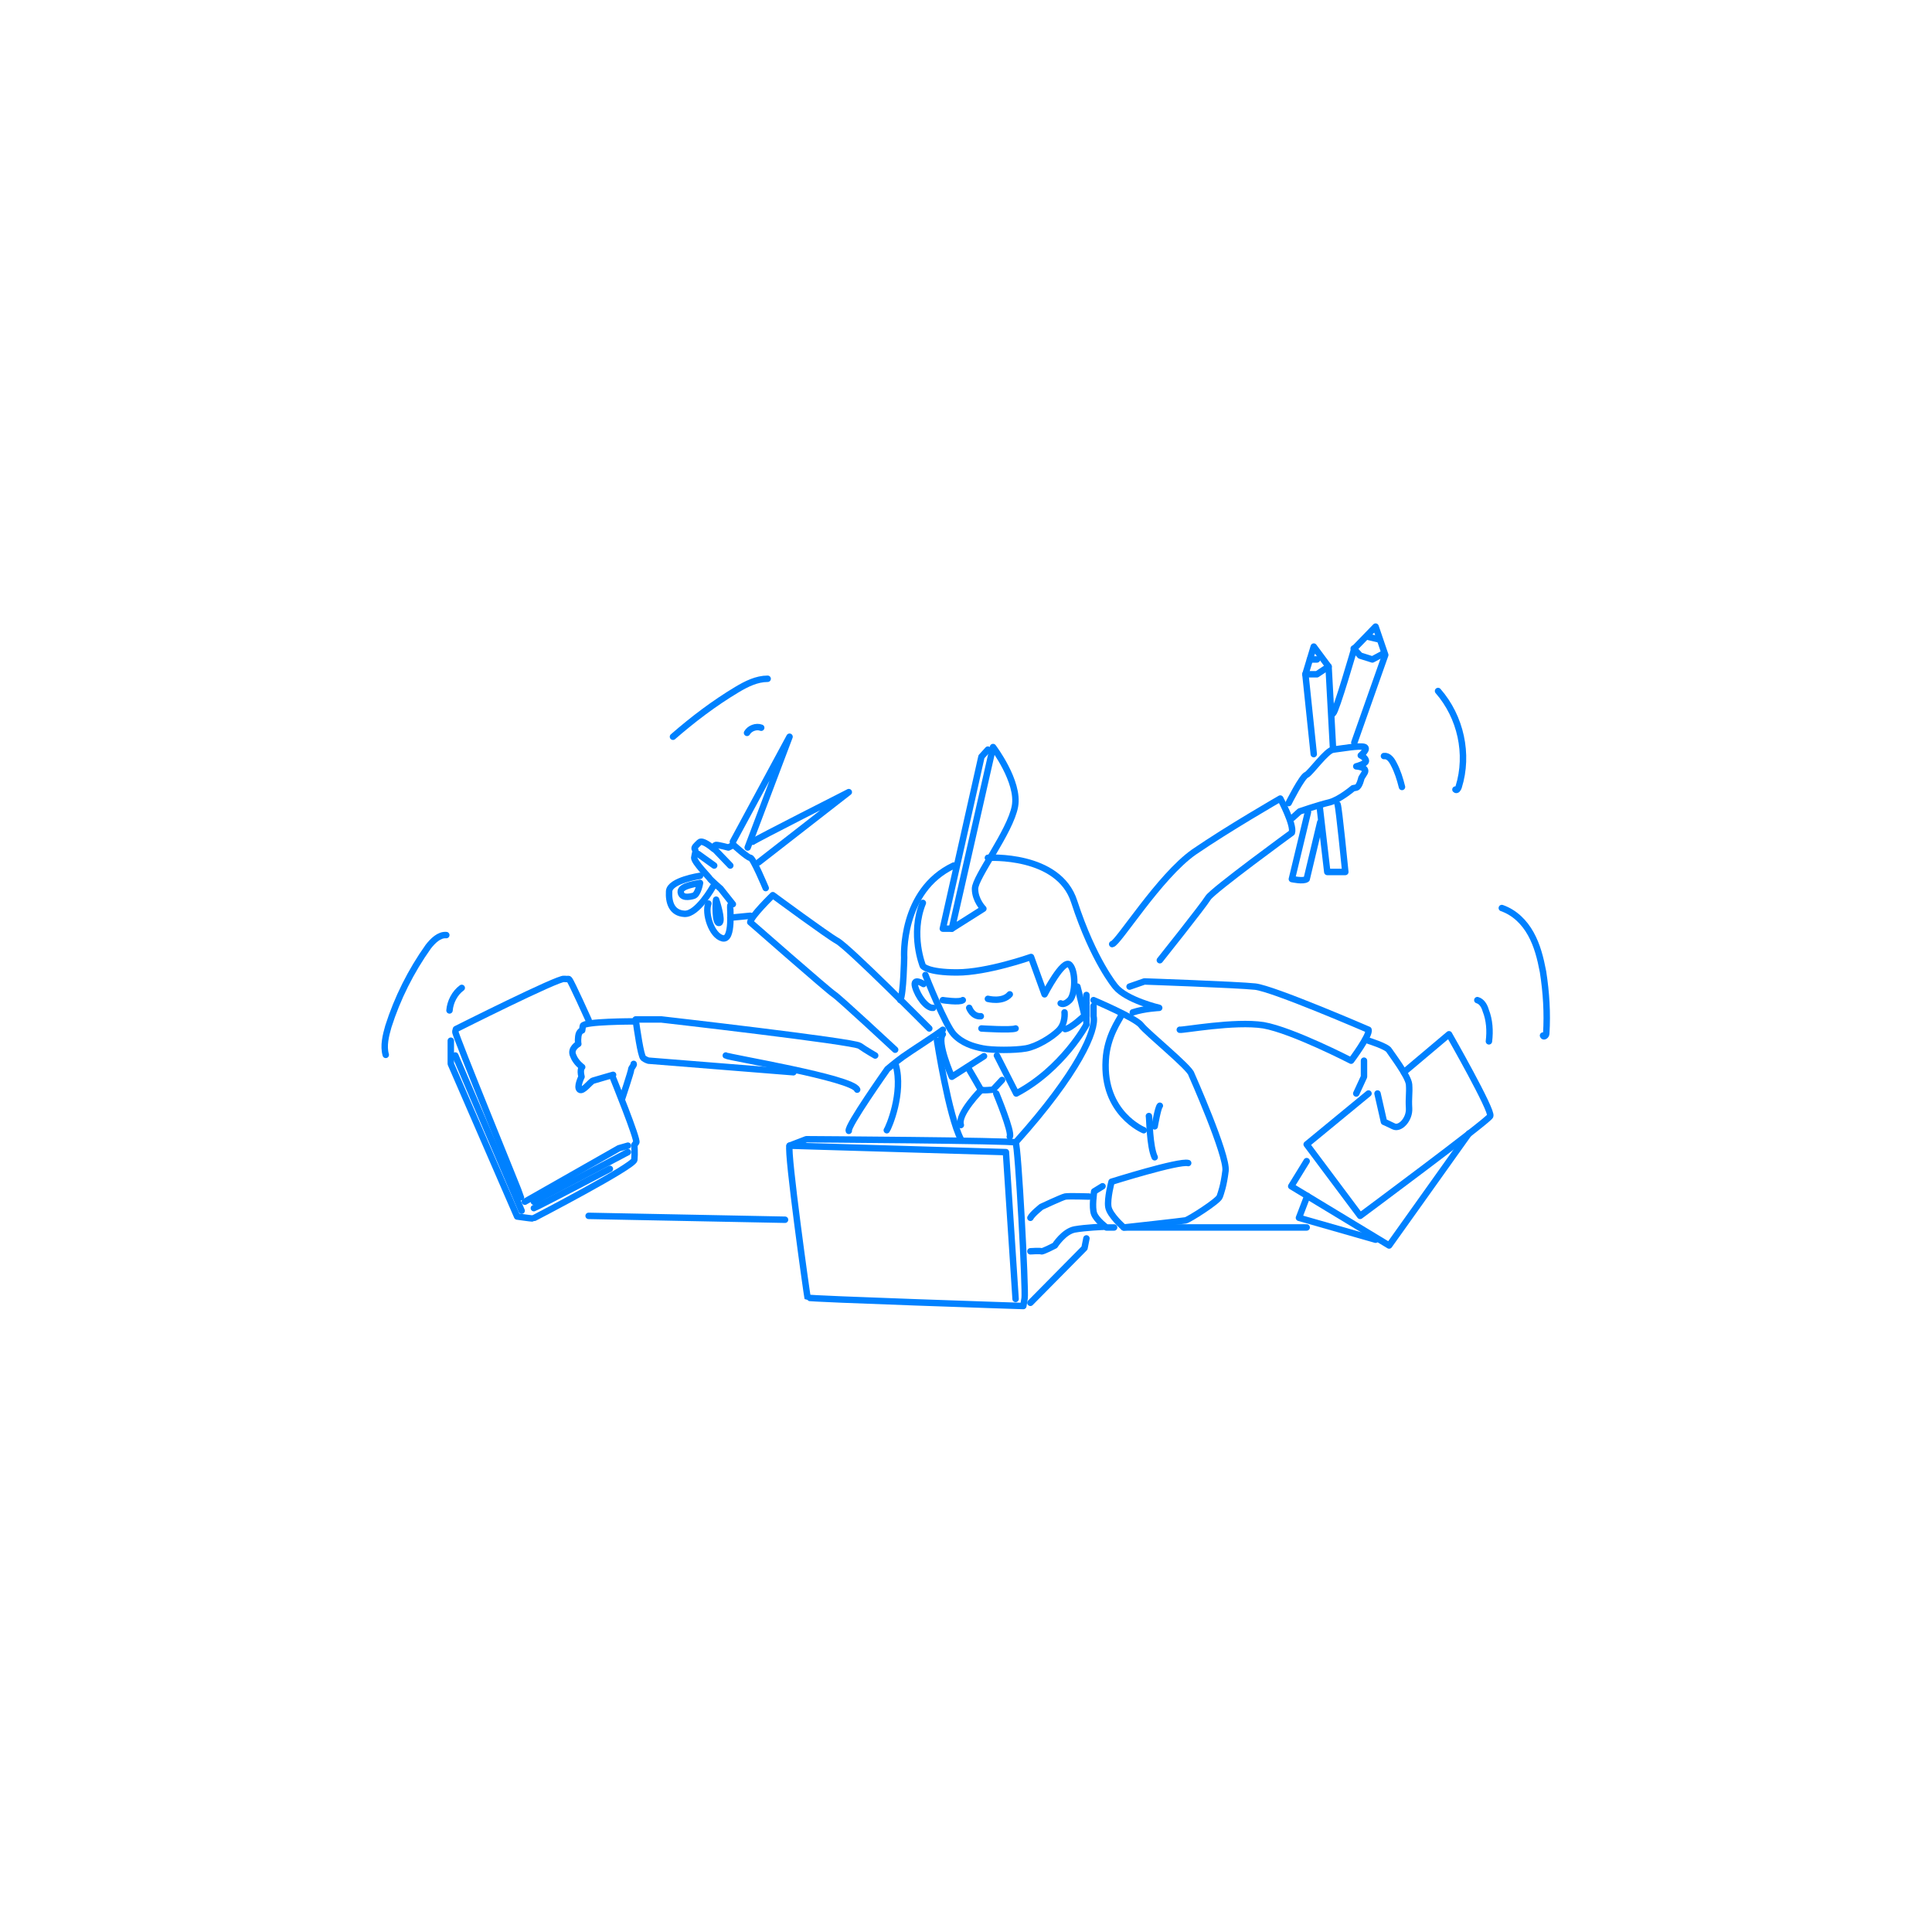 <svg xmlns="http://www.w3.org/2000/svg" xmlns:xlink="http://www.w3.org/1999/xlink" version="1.1" id="レイヤー_1" x="0px" y="0px" viewBox="0 0 300 300" style="enable-background:new 0 0 300 300;" xml:space="preserve"> <style type="text/css"> .st0{fill:#FFFFFF;} .st1{fill:none;stroke:#0081FF;stroke-linecap:round;stroke-linejoin:round;stroke-miterlimit:10;} </style> <rect class="st0" width="300" height="300"></rect> <g> <g> <path class="st1" d="M164.7,155.8c0,0,0.5,0.4,1.4-0.5s1-4.5,0-5.5c-1-1-3.9,4.6-3.9,4.6l-2.1-5.8c0,0-6.8,2.4-11.5,2.4 c-4.6,0-5.3-1-5.3-1s-2-4.9,0-9.8"></path> <path class="st1" d="M148.1,134.4c-8.3,3.9-7.7,14.3-7.7,14.3s-0.1,5.6-0.6,6.6"></path> <path class="st1" d="M153.4,133.2c0,0,11-0.7,13.4,6.8c3,9.2,6.4,13.2,6.4,13.2c1.7,2.1,6.8,3.3,6.8,3.3s-2.3,0.1-4.1,0.7"></path> <path class="st1" d="M167.3,153.2c0.1,0.3,1.1,4.5,1.1,4.5s-2.1,2-3,2.1"></path> <path class="st1" d="M143.7,151.4c0.1,0.3,3.1,7.8,4.4,9.2c1.3,1.4,3,1.9,4.5,2.2s5,0.3,6.7,0c1.7-0.3,4-1.7,5.1-2.8 c1.1-1.1,0.9-2.8,0.9-2.8"></path> <path class="st1" d="M146.4,155.3c0,0,2.6,0.4,3.1,0"></path> <path class="st1" d="M153.4,155.1c0,0,2.3,0.6,3.4-0.7"></path> <path class="st1" d="M150.5,156.5c0,0,0.5,1.4,1.8,1.3"></path> <path class="st1" d="M152.4,159.7c0,0,4.6,0.3,5.3,0"></path> <path class="st1" d="M147.8,144.2l6.4-28.2c0,0,4.1,5.4,3.4,9.2c-0.7,3.9-6.2,11-6.2,12.8s1.3,3.1,1.3,3.1L147.8,144.2z"></path> <polyline class="st1" points="153.4,116.4 152.4,117.5 146.4,144.2 147.8,144.2 "></polyline> <path class="st1" d="M143.4,152.8c0,0-1.7-1.1-1.3,0.4s1.8,3.4,2.8,3.3"></path> <path class="st1" d="M169.8,155.3c0,0,6.6,2.8,7.4,3.9c0.8,1.1,7.6,6.6,7.8,7.6c0,0,5.6,12.6,5.3,15c-0.3,2.4-0.7,3.4-0.9,4 c-0.2,0.7-4.8,3.6-5.3,3.7c-0.5,0.1-9.6,1.1-9.6,1.1s-2.2-1.9-2.4-3.2c-0.2-1.3,0.5-3.9,0.5-3.9s10.5-3.3,11.9-2.9"></path> <path class="st1" d="M174.1,157.7c-0.3,0.7-2.2,3.2-2.4,6.9c-0.5,8.3,5.9,10.9,5.9,10.9"></path> <path class="st1" d="M178.4,173.3c0.1,0.4,0.1,4.7,0.9,6.4"></path> <path class="st1" d="M180.1,171.7c-0.3,0.3-0.8,3.2-0.8,3.2"></path> <path class="st1" d="M146.4,159.9c-0.7,0.6-5.1,3.4-6.2,4.2c-1.1,0.8-2.4,1.9-2.4,1.9s-6.3,8.9-6,9.6"></path> <path class="st1" d="M139.1,165.4c1.2,4.3-1.1,9.7-1.4,10.1"></path> <path class="st1" d="M152.8,164l-5,3.2c0,0-2.4-5.4-1.4-6.6"></path> <path class="st1" d="M168.7,154.5v4.6c0,0-3.7,6.9-10.9,10.7l-3-5.9"></path> <path class="st1" d="M169.8,156.2v1.6c0.5,2.1-2.3,8.7-12.1,19.6"></path> <path class="st1" d="M145.5,161.6c0,0,1.8,11.6,3.7,15.3"></path> <path class="st1" d="M150.5,166.1c0,0,1.7,2.9,1.8,3.1c0.1,0.2,1.9,0,1.9,0l1.4-1.5"></path> <path class="st1" d="M122.6,177.9l2.6-1c0,0,32.1,0.2,32.5,0.5c0.4,0.3,1.6,23,1.4,24.2c-0.2,1.2-0.2,1.2-0.2,1.2 s-33.4-1.1-33.5-1.3C125.3,201.1,122.2,179,122.6,177.9z"></path> <polyline class="st1" points="160,202.3 168.4,193.8 168.7,192.3 "></polyline> <path class="st1" d="M171.2,184.2l-1.3,0.8c0,0-0.4,2.5,0,3.5c0.4,1,1.9,2.1,1.9,2.1h1.2"></path> <path class="st1" d="M169.1,185.8c0,0-3.2-0.1-3.7,0c-0.5,0.1-3.7,1.6-3.7,1.6s-1.4,1.1-1.7,1.7"></path> <path class="st1" d="M160,194.3c0,0,1.5-0.1,1.7,0c0.2,0.1,2.1-0.9,2.1-0.9s1.4-2.2,3.1-2.5s4.4-0.4,4.4-0.4"></path> <line class="st1" x1="174.5" y1="190.6" x2="202.9" y2="190.6"></line> <line class="st1" x1="121.9" y1="189.4" x2="91.4" y2="188.8"></line> <path class="st1" d="M183.2,159.9c0.5,0.1,8.5-1.4,13-0.7c4.5,0.8,13.6,5.5,13.6,5.5s3-4,2.7-4.8c0,0-14.8-6.4-17.6-6.7 c-2.8-0.3-17.2-0.8-17.2-0.8l-2.3,0.8"></path> <polyline class="st1" points="211.8,164.7 211.8,167.2 210.6,169.8 "></polyline> <path class="st1" d="M212.5,161.6c0,0,2.9,0.9,3.2,1.5c0.3,0.5,3,4,3.1,5.3c0.1,1.4-0.1,2,0,3.7c0.1,1.7-1.4,3.3-2.4,2.8 c-1-0.5-1.5-0.7-1.5-0.7l-1-4.4"></path> <path class="st1" d="M218,166.5l7-5.9c0,0,6.8,11.9,6.4,12.7c-0.4,0.8-20.2,15.5-20.2,15.5l-8.3-11.1l9.6-7.9"></path> <polyline class="st1" points="202.9,180.3 200.5,184.2 215.7,193.4 228.1,176 "></polyline> <polyline class="st1" points="203,185.7 201.7,189.1 213.6,192.5 "></polyline> <path class="st1" d="M172.7,146.6c0.9-0.1,7.3-10.5,12.7-14.3c5.4-3.7,13.4-8.3,13.4-8.3s2.2,4.1,1.8,5.3c0,0-12.2,8.9-13,10.1 c-0.8,1.3-7.5,9.7-7.5,9.7"></path> <path class="st1" d="M200.1,124.7c0,0,2.1-4.2,2.8-4.4c0.6-0.3,3.1-3.8,4.1-3.9c1-0.1,4.2-0.7,4.9-0.4c0.6,0.3-0.6,1.3-0.6,1.3 s0.7,0.3,0.8,0.8c0.1,0.5-1.5,0.9-1.5,0.9s1.8,0.1,1.3,1c-0.5,0.8-0.5,0.8-0.5,0.8s-0.3,1.4-0.8,1.5c-0.5,0.1-0.5,0.1-0.5,0.1 s-2.1,1.8-3.7,2.2c-1.7,0.4-4.6,1.4-4.6,1.4l-1.1,1"></path> <path class="st1" d="M203.1,126.1l-2.5,10.4c0,0,1.8,0.4,2.3,0l2.1-8.8"></path> <polyline class="st1" points="204,117.1 202.7,104.7 204,100.4 206.3,103.5 207,116.4 "></polyline> <path class="st1" d="M207.7,124.9c0.2,0.4,1.2,10.5,1.2,10.5h-2.8l-1.2-10.3"></path> <path class="st1" d="M207,110.8c0.5-0.4,3.3-10.1,3.3-10.1l3.3-3.4l1.5,4.4l-4.8,13.6"></path> <path class="st1" d="M144.3,159.7c0,0-12.6-12.7-14.3-13.6c-1.6-0.9-10-7.1-10-7.1s-3.4,3.3-3.5,4.2c0,0,12.2,10.7,13,11.2 c0.8,0.5,9.5,8.6,9.5,8.6"></path> <path class="st1" d="M118.9,137.9c0,0-2-4.8-2.4-4.7c-0.4,0-2.6-2-2.6-2l-0.8,0.4c0,0-1.5-0.4-1.9-0.4c-0.3,0-0.4,0.6-0.4,0.6 s-1.7-1.5-2.2-1s-0.9,0.8-0.7,1.1c0.2,0.3,0,0.6-0.1,1.3c0,0.7,2.3,3,2.4,3.2c0.1,0.2,1.7,1.6,1.7,1.6l1.9,2.4"></path> <line class="st1" x1="116.5" y1="142.2" x2="113.4" y2="142.5"></line> <path class="st1" d="M113.4,140.6c-0.1,0.2,0.5,5.5-1.2,5.1s-2.8-3.9-2.2-5.4"></path> <path class="st1" d="M108.7,136c0,0-4.7,0.7-4.8,2.4c-0.1,1.7,0.4,3.4,2.4,3.5s4.4-4.2,4.4-4.2"></path> <path class="st1" d="M108.7,137.1c-0.3,0.1-3.1,0.4-3,1.4s1.3,0.8,2,0.6S108.7,137.1,108.7,137.1z"></path> <path class="st1" d="M111.2,139.7c-0.1,0.4-0.2,3.9,0.5,3.6C112.3,143,111.2,139.7,111.2,139.7z"></path> <polyline class="st1" points="113.8,130.7 122.6,114.4 116.1,131.6 "></polyline> <path class="st1" d="M116.9,130.7c0.3-0.3,14.9-7.7,14.9-7.7l-14,10.9"></path> <line class="st1" x1="113.4" y1="134.4" x2="110.9" y2="131.8"></line> <line class="st1" x1="110.9" y1="134.4" x2="108.4" y2="132.6"></line> <path class="st1" d="M123.2,166.5l-22.5-1.8c0,0-0.4-0.1-0.8-0.4c-0.4-0.3-1-4.6-1.2-6h4c0,0,29.8,3.4,30.8,4.1s2.4,1.5,2.4,1.5"></path> <path class="st1" d="M112.7,163.9c0.4,0.3,19.8,3.5,20.4,5.3"></path> <path class="st1" d="M98.4,158.6c0,0-7.8,0-7.9,0.7c-0.1,0.7-0.1,0.7-0.1,0.7s-0.5,0.1-0.6,0.9c-0.1,0.8,0,1.2,0,1.2 s-1.3,0.7-0.8,1.8c0.4,1.1,1.4,1.8,1.4,1.8s-0.4,0.3-0.1,1.5c0,0-0.8,1.6-0.3,2s1.7-1.3,2.1-1.4c0.3-0.1,3.1-0.9,3.1-0.9"></path> <path class="st1" d="M98.4,165.2c0.1,0.2-0.4,0.6-0.4,0.9s-1.4,4.5-1.4,4.5"></path> <path class="st1" d="M95.2,167.4c0,0,3.9,9.6,3.6,10c-0.3,0.4-0.3,0.4-0.3,0.4s0.1,1.3,0,2.3c-0.1,1-15.5,9-15.5,9"></path> <polyline class="st1" points="97.5,177.9 96.1,178.3 81.5,186.6 "></polyline> <line class="st1" x1="97.5" y1="178.9" x2="82.9" y2="186.6"></line> <path class="st1" d="M82.9,187.6c0.4-0.1,11.8-6.1,11.8-6.1"></path> <path class="st1" d="M80.9,185.9c0-0.2-10.3-25.3-10.2-25.7c0.1-0.4,0.1-0.4,0.1-0.4s15.9-8,16.8-7.8c0.8,0.1,0.6-0.1,0.8,0.1 c0.3,0.3,3,6.3,3,6.3"></path> <path class="st1" d="M70,161.6v3.6l10.3,23.7c0,0,2.1,0.3,2.3,0.3"></path> <line class="st1" x1="70.7" y1="163.9" x2="81" y2="188"></line> <path class="st1" d="M152.4,169.2c0,0-3.8,3.8-3.2,5.5"></path> <path class="st1" d="M154.7,169.8c0,0,2.5,6,2.1,6.7"></path> <polyline class="st1" points="210.2,100.7 211.2,101.8 213.1,102.4 214.6,101.6 "></polyline> <line class="st1" x1="212.5" y1="98.9" x2="214.2" y2="99.3"></line> <polyline class="st1" points="202.7,104.7 204.5,104.7 206.3,103.5 "></polyline> <line class="st1" x1="203.4" y1="102.4" x2="204.5" y2="102.4"></line> <polyline class="st1" points="122.6,177.9 156.2,178.9 157.7,201.7 "></polyline> </g> <path class="st1" d="M214.9,117.4c0.7-0.1,1.2,0.6,1.5,1.2c0.6,1.1,1,2.4,1.3,3.6"></path> <path class="st1" d="M223.3,107.3c3.5,4,4.8,9.8,3.2,14.9c-0.1,0.3-0.3,0.6-0.5,0.4"></path> <path class="st1" d="M229.4,155.3c0.7,0.2,1.1,0.9,1.3,1.6c0.6,1.5,0.7,3.2,0.5,4.8"></path> <path class="st1" d="M233.2,141c2,0.7,3.5,2.2,4.5,4c1,1.8,1.5,3.8,1.9,5.9c0.5,3.2,0.7,6.4,0.5,9.6c0,0.3-0.4,0.6-0.5,0.3"></path> <path class="st1" d="M118.2,113c-0.8-0.3-1.8,0.1-2.2,0.8"></path> <path class="st1" d="M119.2,105.4c-1.7,0-3.3,0.8-4.8,1.7c-3.5,2.1-6.8,4.6-9.9,7.3"></path> <path class="st1" d="M71.7,153.4c-1.1,0.8-1.8,2.2-1.9,3.5"></path> <path class="st1" d="M69.3,145.2c-1.1-0.1-2.1,0.9-2.8,1.8c-2.7,3.8-4.8,8-6.2,12.4c-0.4,1.4-0.8,3-0.4,4.4"></path> </g> </svg>